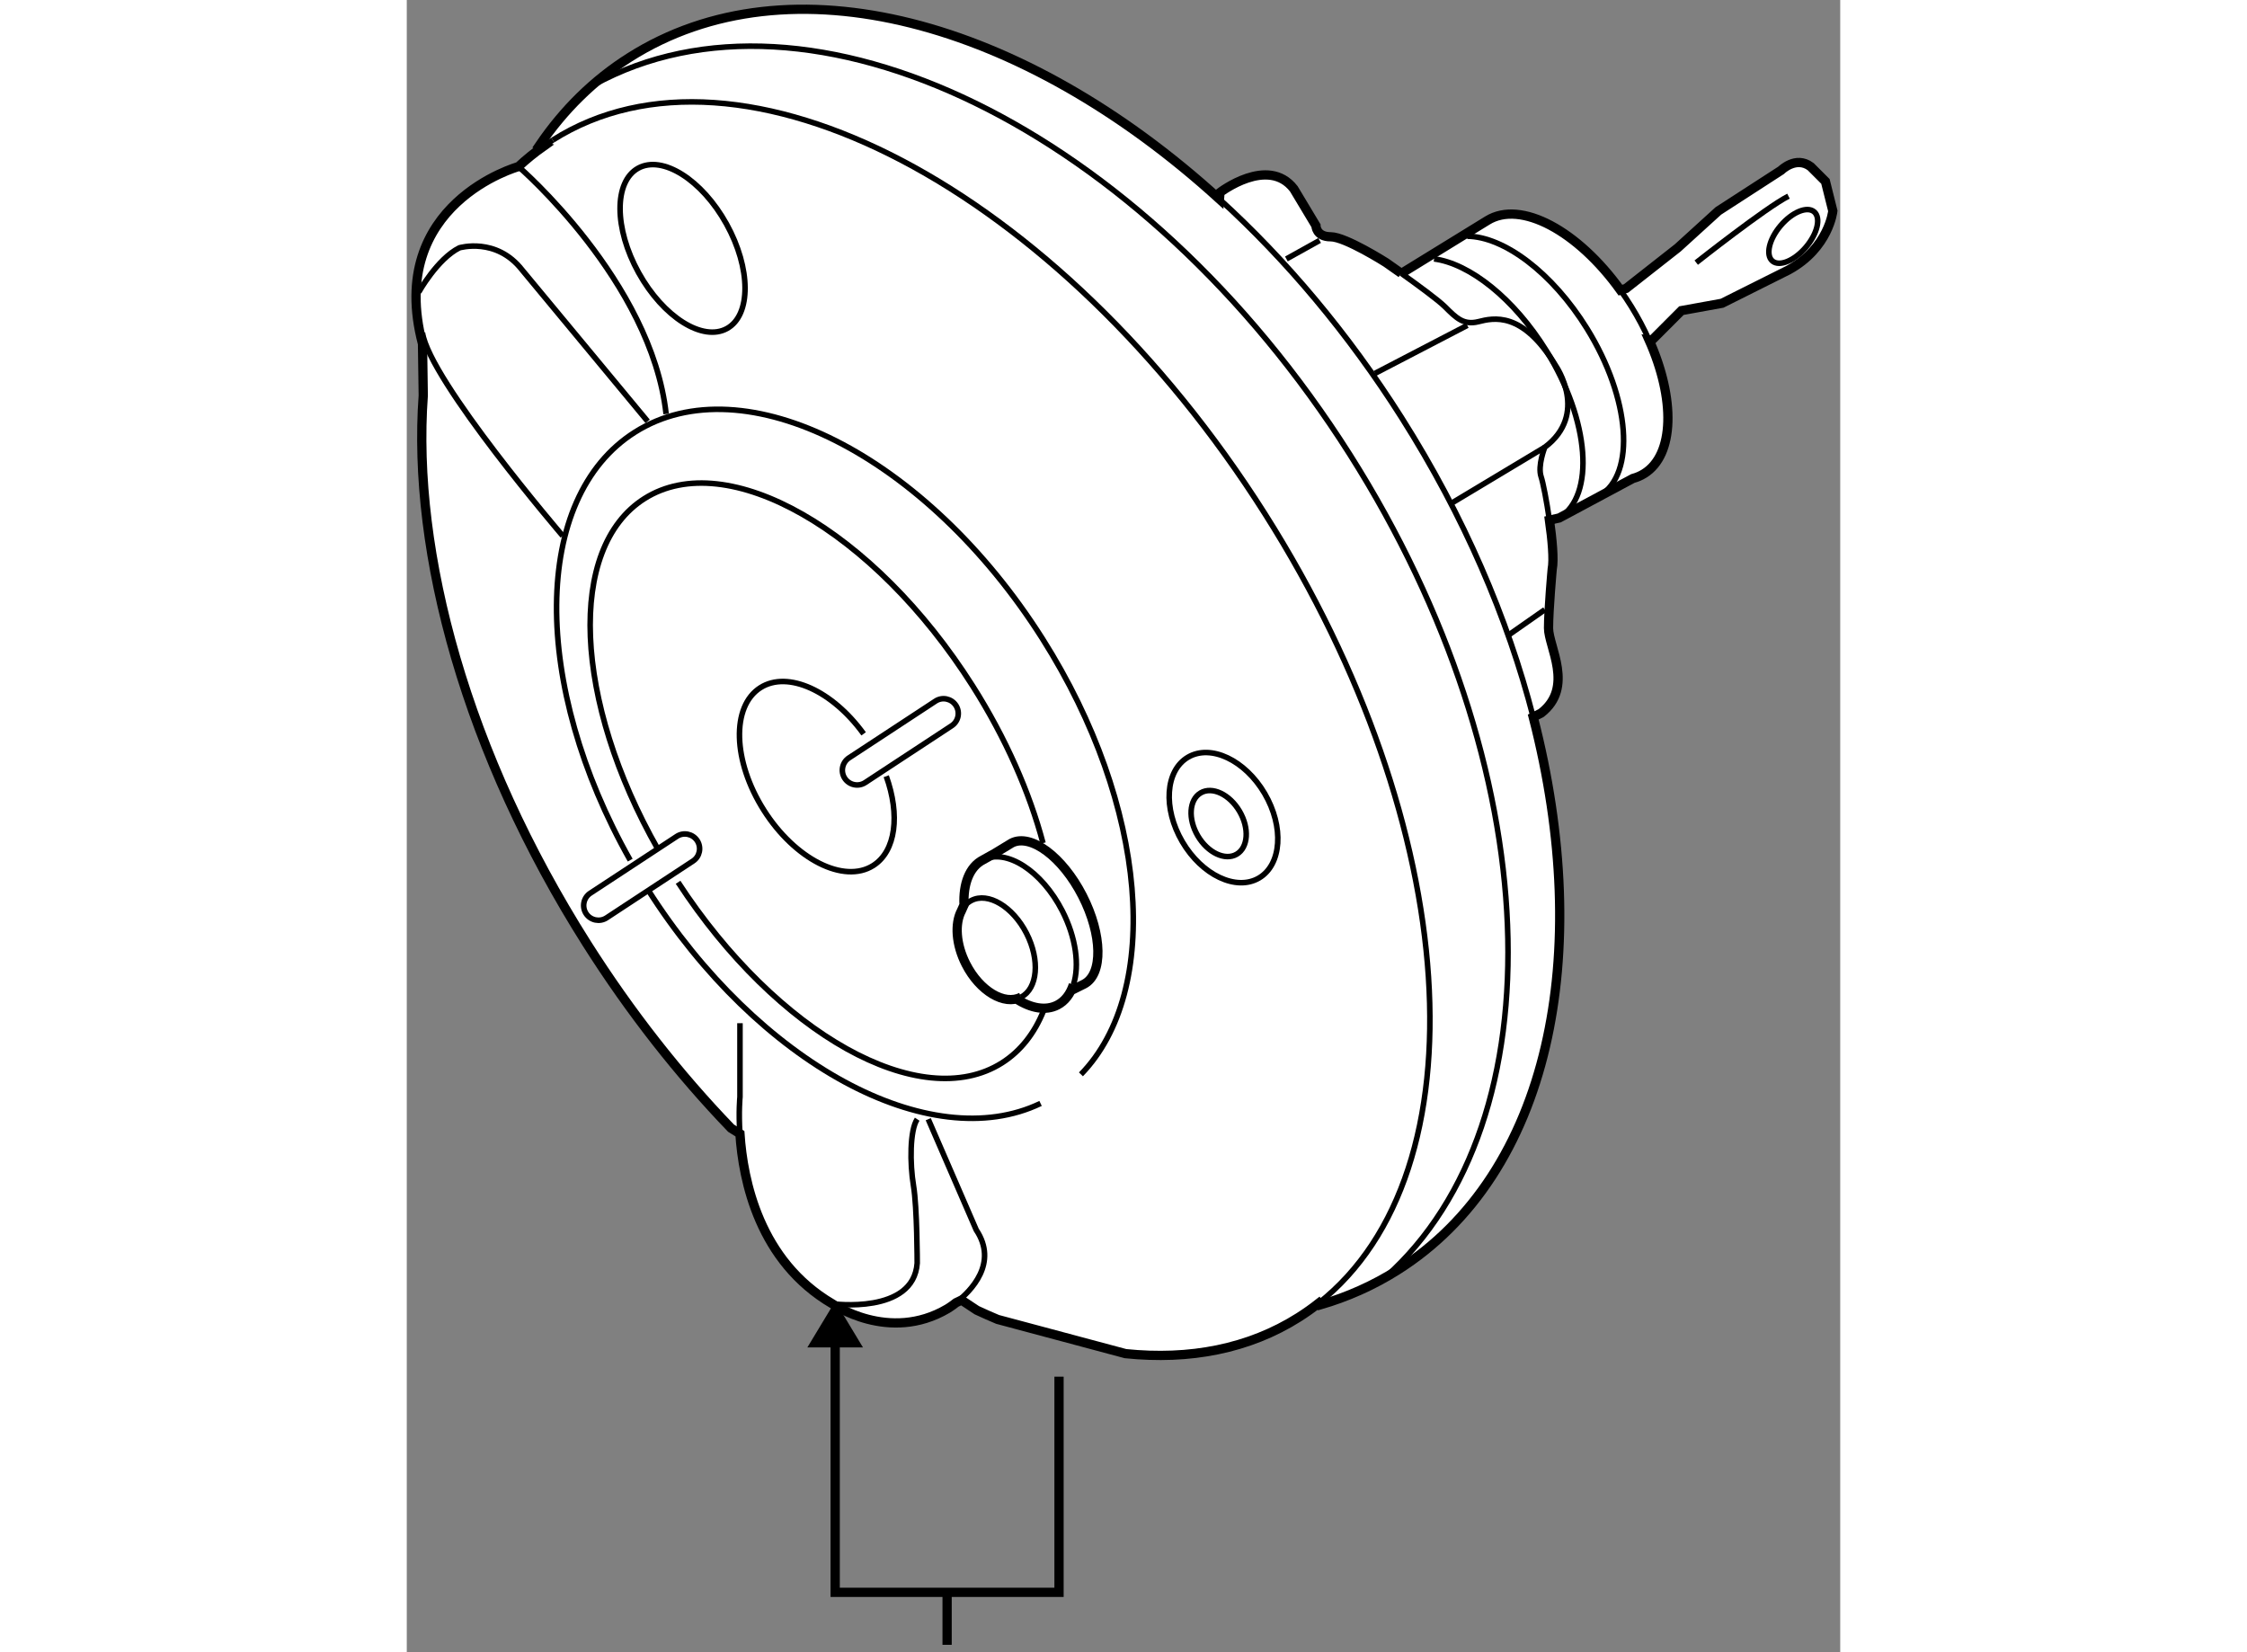 <?xml version="1.0" encoding="utf-8"?>
<!-- Generator: Adobe Illustrator 15.1.0, SVG Export Plug-In . SVG Version: 6.00 Build 0)  -->
<!DOCTYPE svg PUBLIC "-//W3C//DTD SVG 1.1//EN" "http://www.w3.org/Graphics/SVG/1.1/DTD/svg11.dtd">
<svg version="1.1" xmlns="http://www.w3.org/2000/svg" xmlns:xlink="http://www.w3.org/1999/xlink" x="0px" y="0px" width="244.8px"
	 height="180px" viewBox="119.679 62.655 77.447 89.266" enable-background="new 0 0 244.8 180" xml:space="preserve">
	
<rect x="119.679" y="62.655" width="77.447" height="89.266" fill="#808080" stroke="none"/>
	
<g><path fill="#FFFFFF" stroke="#000000" stroke-width="0.5" d="M185.555,78.239l2.793-2.193l2.193-1.995l3.391-2.194
			c0,0,0.799-0.798,1.597-0.199l0.798,0.798l0.399,1.596c0,0-0.2,1.995-2.395,3.191l-3.59,1.796l-2.195,0.398l-1.595,1.597
			l-0.156-0.019c1.423,3.186,1.381,6.213-0.267,7.231c-0.188,0.117-0.392,0.203-0.605,0.26l-3.981,2.134l-0.526,0.117
			c0.149,1.048,0.249,2.145,0.149,2.644c0,0-0.199,2.193-0.199,3.191c0,0.997,1.396,3.192-0.399,4.588l-0.428,0.216
			c3.316,12.872,0.87,24.688-7.315,29.872c-1.317,0.835-2.728,1.463-4.211,1.892l-0.068-0.094c-0.344,0.27-0.7,0.522-1.073,0.759
			c-2.698,1.71-5.903,2.32-9.363,1.964l-6.909-1.849c-0.373-0.156-0.747-0.322-1.123-0.497l-0.826-0.547l-0.291,0.139
			c-0.27,0.212-0.467,0.328-0.467,0.328c-3.169,1.87-6.223-0.267-6.223-0.267c-3.938-2.309-4.825-6.649-4.991-9.187l-0.481-0.301
			c-2.789-2.896-5.43-6.244-7.795-9.976c-6.471-10.212-9.457-21.057-8.834-29.605l-0.04-2.796c-1.995-7.58,5.185-9.576,5.185-9.576
			c0.427-0.397,0.881-0.765,1.36-1.102l-0.214-0.064c1.295-1.901,2.912-3.505,4.854-4.733c8.649-5.483,21.265-2.001,31.874,7.657
			l0.026-0.359c0,0,2.594-1.995,3.989-0.199l1.197,1.994c0,0,0,0.599,0.798,0.599s2.992,1.396,2.992,1.396s0.35,0.242,0.822,0.578
			l-0.023,0.021l4.677-2.877c1.798-1.112,4.882,0.556,7.184,3.764L185.555,78.239z"></path><path fill="none" stroke="#000000" stroke-width="0.3" d="M153.922,122.271c-5.953,2.861-15.239-2.121-21.24-11.589"></path><path fill="none" stroke="#000000" stroke-width="0.3" d="M131.75,109.127c-5.354-9.472-5.336-19.582,0.25-23.119
			c5.892-3.735,15.75,1.26,22.022,11.153c5.722,9.034,6.476,19.026,2.081,23.539"></path><path fill="none" stroke="#000000" stroke-width="0.3" d="M127.569,70.222c10.118-6.413,27.343,2.629,38.474,20.192
			c10.722,16.921,11.874,35.574,2.9,42.651"></path><path fill="none" stroke="#000000" stroke-width="0.3" d="M127.071,70.554c0.163-0.114,0.329-0.225,0.498-0.332"></path><path fill="none" stroke="#000000" stroke-width="0.3" d="M163.586,73.413c3.59,3.268,6.949,7.242,9.848,11.816
			c3.361,5.306,5.729,10.827,7.104,16.167"></path><path fill="none" stroke="#000000" stroke-width="0.3" d="M129.793,67.233c11.625-6.382,29.667,2.349,40.847,19.99
			c10.717,16.912,11.334,36.025,1.912,44.438"></path><path fill="none" stroke="#000000" stroke-width="0.3" d="M133.25,108.539c-4.547-8.002-4.942-16.277-0.731-18.945
			c4.46-2.826,12.4,1.707,17.737,10.126c1.8,2.839,3.071,5.757,3.798,8.486"></path><path fill="none" stroke="#000000" stroke-width="0.3" d="M154.079,117.273c-0.486,1.205-1.231,2.166-2.242,2.808
			c-4.396,2.784-12.169-1.575-17.5-9.758"></path><path fill="none" stroke="#000000" stroke-width="0.3" d="M145.584,104.593c0.75,2.083,0.525,4.047-0.704,4.826
			c-1.582,1.003-4.228-0.337-5.909-2.991c-1.683-2.653-1.764-5.619-0.182-6.621c1.48-0.937,3.891,0.175,5.573,2.496"></path><ellipse transform="matrix(0.875 -0.485 0.485 0.875 -20.026 74.731)" fill="none" stroke="#000000" stroke-width="0.3" cx="134.514" cy="76.094" rx="2.713" ry="4.949"></ellipse><ellipse transform="matrix(0.862 -0.506 0.506 0.862 -31.528 97.675)" fill="none" stroke="#000000" stroke-width="0.3" cx="163.896" cy="106.828" rx="2.579" ry="3.787"></ellipse><ellipse transform="matrix(0.862 -0.506 0.506 0.862 -31.704 97.629)" fill="none" stroke="#000000" stroke-width="0.3" cx="163.637" cy="107.102" rx="1.309" ry="1.922"></ellipse><path fill="none" stroke="#000000" stroke-width="0.3" d="M149.357,133.034c0.813-0.637,2.286-2.134,1.09-3.928l-2.594-5.984"></path><path fill="none" stroke="#000000" stroke-width="0.3" d="M137.681,117.935v3.99c0,0-0.081,0.794-0.004,1.984"></path><path fill="none" stroke="#000000" stroke-width="0.3" d="M128.105,91.605c0,0-7.181-8.379-7.579-10.972"></path><path fill="none" stroke="#000000" stroke-width="0.3" d="M120.326,78.439c0,0,0.998-1.795,2.195-2.394
			c0,0,1.994-0.599,3.391,1.196l6.781,8.179"></path><path fill="none" stroke="#000000" stroke-width="0.3" d="M125.711,71.655c0,0,7.182,6.186,7.98,13.367"></path><path fill="none" stroke="#000000" stroke-width="0.3" d="M142.668,133.096c0,0,4.388,0.598,4.588-2.194c0,0,0-2.992-0.2-4.188
			c-0.2-1.197-0.2-2.992,0.2-3.591"></path><path fill="none" stroke="#000000" stroke-width="0.3" d="M149.345,100.764c0.242,0.37,0.14,0.864-0.229,1.105l-4.668,3.067
			c-0.368,0.241-0.863,0.138-1.105-0.23l0,0c-0.241-0.368-0.139-0.863,0.229-1.104l4.67-3.065
			C148.607,100.294,149.103,100.396,149.345,100.764L149.345,100.764z"></path><path fill="none" stroke="#000000" stroke-width="0.3" d="M132.98,108.689l1.285-0.844c0.367-0.243,0.862-0.141,1.105,0.227l0,0
			c0.241,0.37,0.139,0.866-0.229,1.105l-4.669,3.068c-0.367,0.24-0.863,0.138-1.105-0.23l0,0c-0.241-0.369-0.139-0.863,0.229-1.104
			L132.98,108.689"></path><path fill="none" stroke="#000000" stroke-width="0.3" d="M173.411,77.422c0.813,0.579,1.991,1.437,2.37,1.815
			c0.599,0.599,0.998,0.997,1.794,0.798c0.798-0.199,2.395-0.599,4.189,2.394c0,0,1.795,2.594-0.599,4.389
			c0,0-0.398,0.997-0.2,1.595c0.101,0.3,0.3,1.297,0.449,2.345"></path><line fill="none" stroke="#000000" stroke-width="0.3" x1="168.998" y1="75.646" x2="167.203" y2="76.645"></line><line fill="none" stroke="#000000" stroke-width="0.3" x1="176.978" y1="80.234" x2="171.99" y2="82.828"></line><line fill="none" stroke="#000000" stroke-width="0.3" x1="181.166" y1="86.817" x2="176.18" y2="89.81"></line><line fill="none" stroke="#000000" stroke-width="0.3" x1="181.166" y1="95.594" x2="179.171" y2="96.99"></line><path fill="none" stroke="#000000" stroke-width="0.3" d="M185.248,78.33c0.203,0.283,0.4,0.578,0.59,0.884
			c0.37,0.598,0.689,1.202,0.957,1.801"></path><path fill="none" stroke="#000000" stroke-width="0.3" d="M176.975,75.418c1.972,0.015,4.59,1.955,6.471,4.992
			c2.337,3.779,2.646,7.823,0.69,9.033c-0.189,0.115-0.393,0.201-0.606,0.259"></path><path fill="none" stroke="#000000" stroke-width="0.3" d="M175.183,76.643c1.915,0.25,4.313,2.129,6.067,4.965
			c2.339,3.779,2.646,7.822,0.691,9.032c-0.189,0.116-0.393,0.202-0.606,0.26"></path><path fill="none" stroke="#000000" stroke-width="0.3" d="M189.346,76.844c0,0,3.789-2.992,4.985-3.591"></path><ellipse transform="matrix(0.762 0.647 -0.647 0.762 95.095 -108.031)" fill="none" stroke="#000000" stroke-width="0.3" cx="194.658" cy="75.479" rx="0.898" ry="1.744"></ellipse></g><g><polygon points="144.327,135.455 142.825,132.963 141.321,135.455 		"></polygon><line fill="none" stroke="#000000" stroke-width="0.5" x1="148.872" y1="148.687" x2="148.872" y2="151.521"></line><polyline fill="none" stroke="#000000" stroke-width="0.5" points="142.825,134.306 142.825,148.686 154.919,148.686 
			154.919,137.034 		"></polyline></g>



	
<g><path fill="#FFFFFF" stroke="#000000" stroke-width="0.5" d="M151.444,108.76l0.918-0.558c1.033-0.528,2.746,0.748,3.824,2.853
			s1.116,4.24,0.083,4.77l-0.636,0.316l0.062-0.285c-0.164,0.502-0.454,0.89-0.867,1.102c-0.629,0.322-1.423,0.175-2.198-0.324
			l0.237-0.103c-0.903,0.462-2.233-0.332-2.973-1.776c-0.549-1.07-0.618-2.197-0.248-2.896l0.141-0.313
			c-0.055-1.134,0.291-2.057,1.021-2.431L151.444,108.76z"></path><path fill="none" stroke="#000000" stroke-width="0.3" d="M149.646,111.858c0.129-0.243,0.31-0.435,0.542-0.554
			c0.902-0.463,2.232,0.332,2.973,1.776c0.739,1.442,0.607,2.986-0.294,3.449"></path><path fill="none" stroke="#000000" stroke-width="0.3" d="M150.808,109.115c1.258-0.645,3.177,0.588,4.288,2.754
			c0.744,1.455,0.936,2.96,0.6,3.986"></path></g>


</svg>